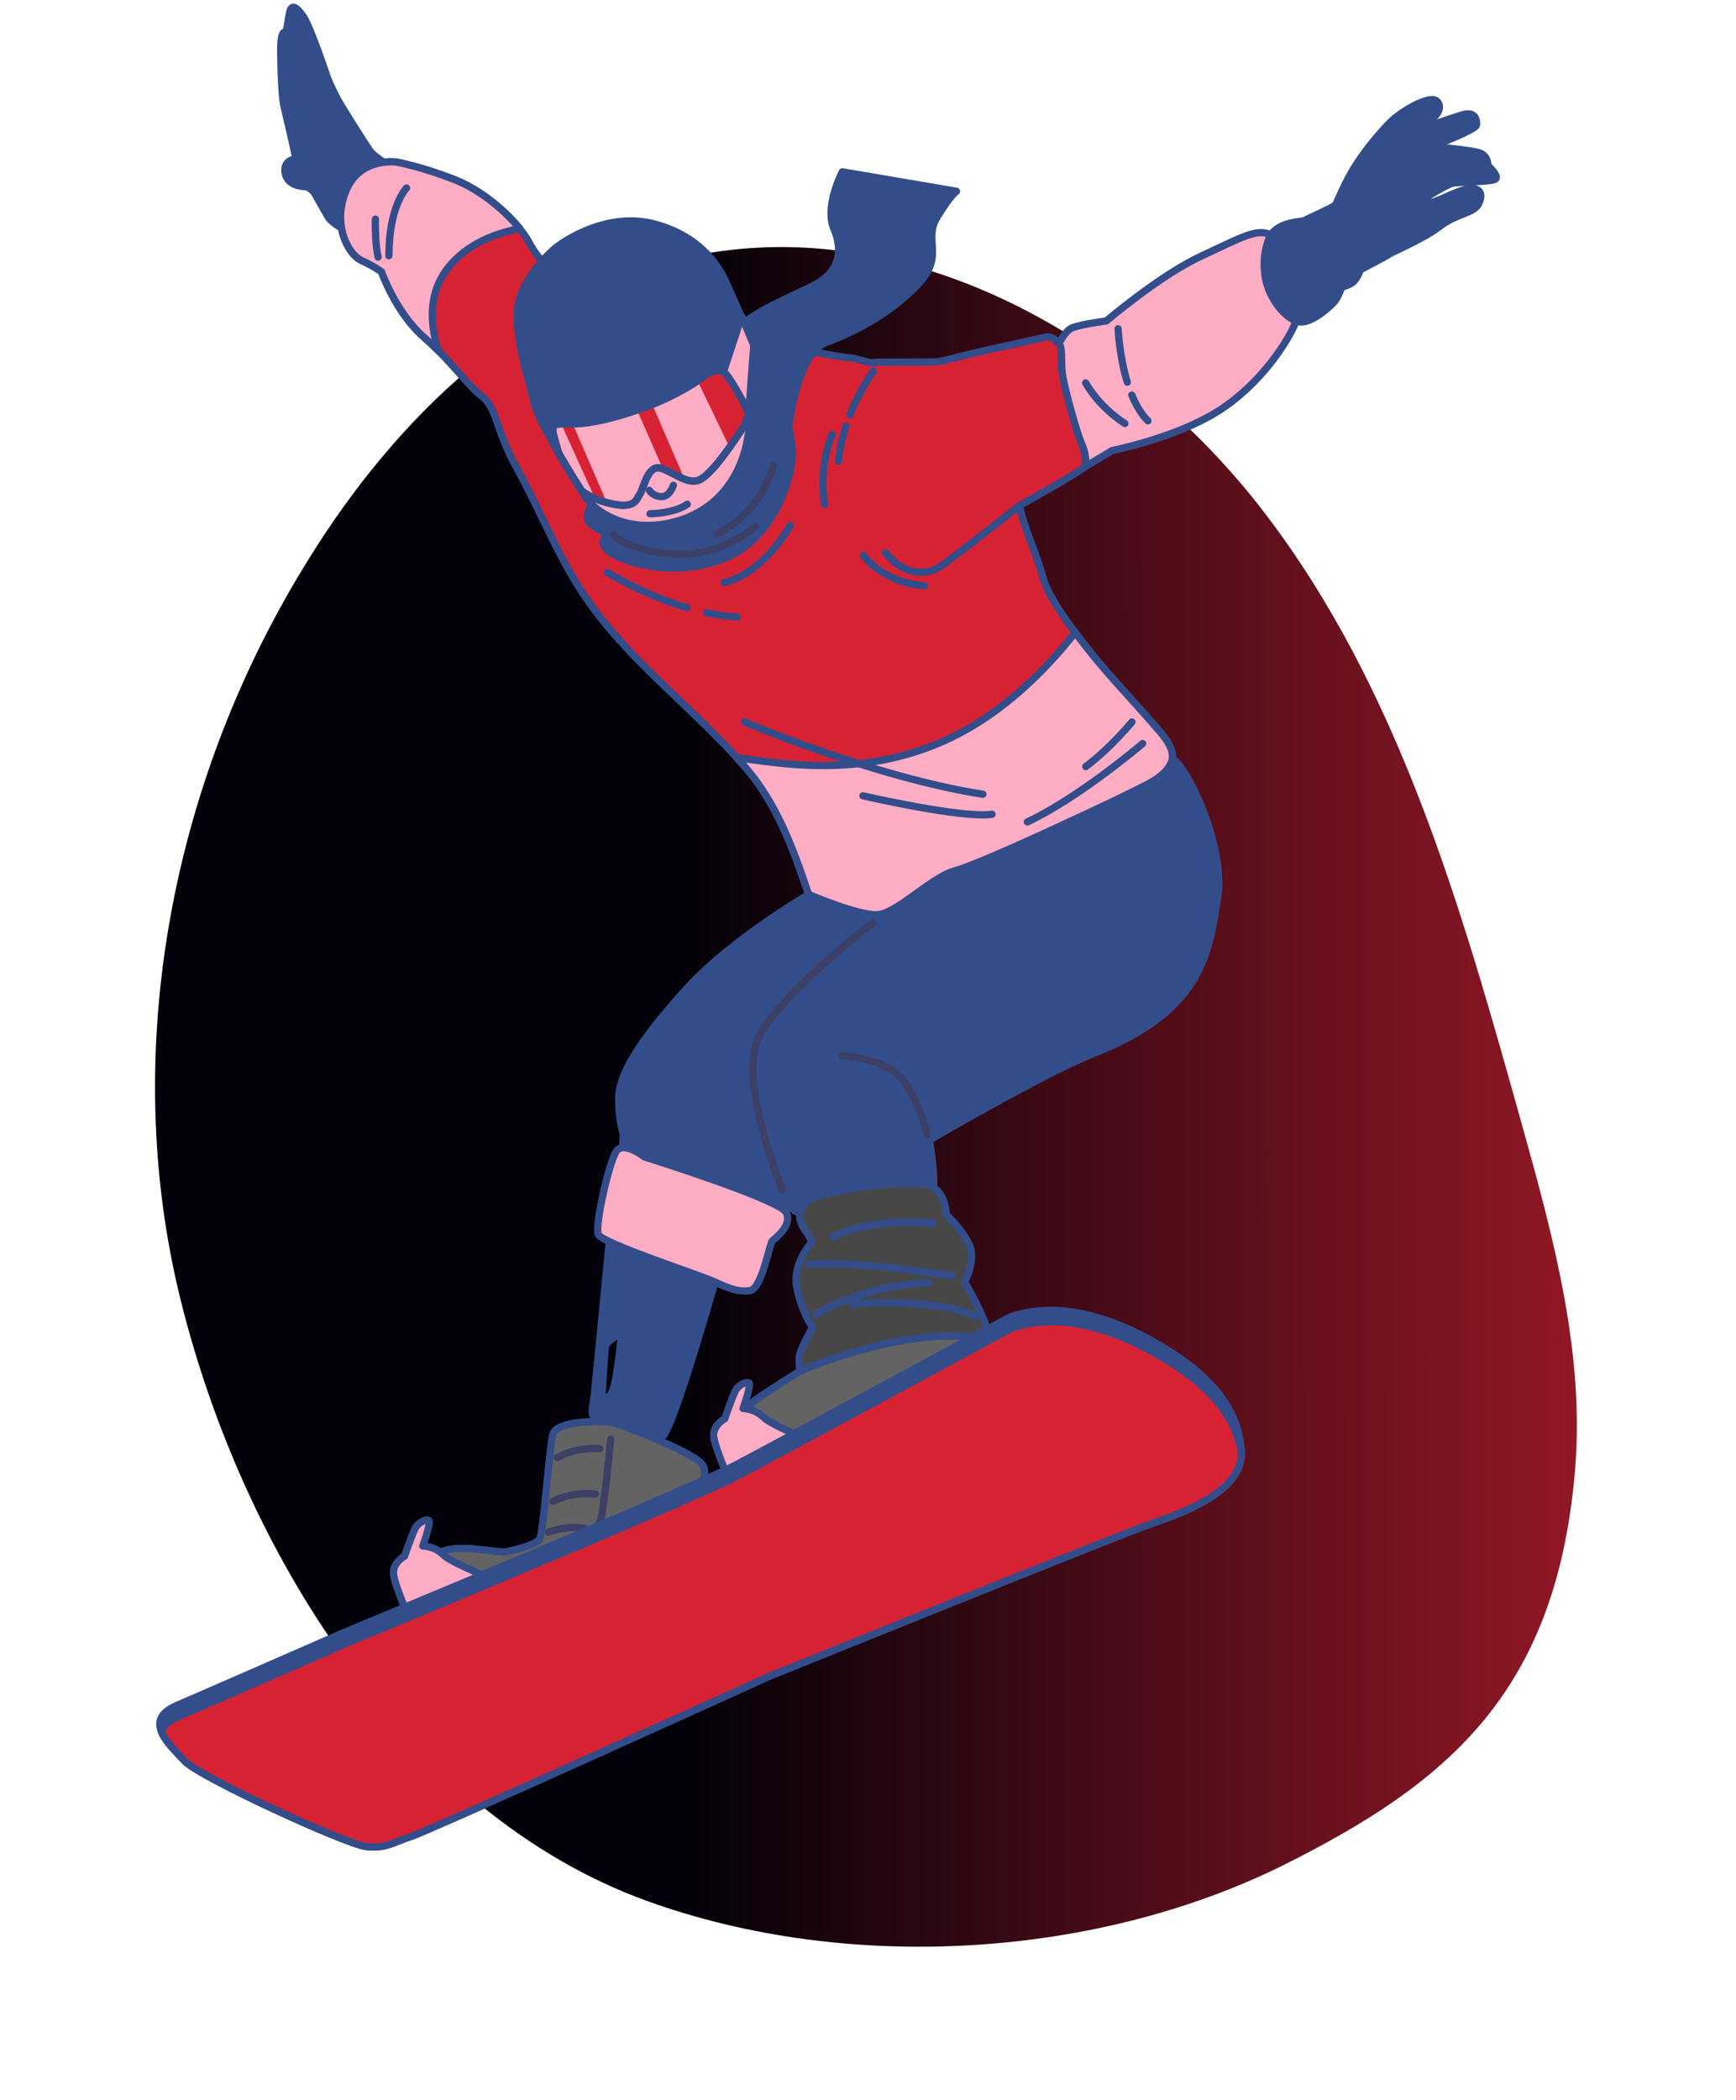 <svg width="239" height="289" viewBox="0 0 239 289" fill="none" xmlns="http://www.w3.org/2000/svg">
<g filter="url(#filter0_d_7_16161)">
<path d="M78.08 247.61C44.777 235.562 22.386 199.304 13.861 164.864C5.336 130.425 12.725 92.916 31.592 62.796C43.413 43.701 61.031 26.538 82.968 21.537C112.974 14.603 144.231 31.993 162.986 56.431C181.74 80.868 190.265 111.216 198.562 140.882C202.881 156.34 207.2 172.252 205.836 188.392C203.222 219.081 188.219 231.47 165.373 242.836C139.685 255.453 105.814 257.612 78.08 247.61Z" fill="url(#paint0_linear_7_16161)"/>
</g>
<path d="M112.762 122.265C112.762 122.265 101.187 128.708 94.443 136.156C87.699 143.605 85.182 148.034 85.182 151.154C85.182 154.275 85.685 155.482 85.786 155.986C85.887 156.489 85.585 157.495 85.887 158.905C86.189 160.314 82.968 159.408 90.215 162.126C97.462 164.844 103.904 167.863 105.918 167.461C107.931 167.058 108.837 164.441 108.837 164.441C108.837 164.441 116.889 154.275 126.351 146.926C135.813 139.579 146.281 122.467 141.45 116.427C136.618 110.388 112.762 122.265 112.762 122.265Z" fill="#334D8B" stroke="#334D8B" stroke-linecap="round" stroke-linejoin="round"/>
<path d="M84.074 168.87C84.074 168.87 81.96 190.914 81.759 192.423C81.557 193.933 81.054 194.94 82.665 195.846C84.275 196.752 89.711 198.06 91.12 197.758C92.529 197.456 99.072 174.204 99.072 174.204L84.074 168.87ZM84.577 190.612C83.973 193.128 82.866 192.121 82.866 192.121C82.866 192.121 83.269 185.679 83.369 185.176C83.47 184.673 85.584 183.264 85.584 183.264C85.584 183.264 85.181 188.095 84.577 190.612Z" fill="#334C8A" stroke="#334D8B" stroke-linecap="round" stroke-linejoin="round"/>
<path d="M95.751 175.614C95.751 176.218 93.939 184.572 93.335 184.975C92.731 185.378 90.617 179.942 90.315 179.137C90.013 178.332 94.845 175.614 94.845 175.614C95.751 175.211 95.751 175.01 95.751 175.614ZM86.39 192.524C86.39 192.524 89.007 193.732 89.409 193.732C89.812 193.732 91.221 191.115 91.725 190.41C92.228 189.706 88.503 181.452 88.503 181.452L86.39 192.524ZM89.611 172.393L89.208 175.614L93.335 173.399L89.611 172.393Z" fill="#334D8B" stroke="#334D8B" stroke-linecap="round" stroke-linejoin="round"/>
<path d="M85.489 183.328C86.458 177.256 87.597 169.977 87.597 169.977L85.383 169.373C85.383 169.373 84.169 178.377 83.415 185.067C83.693 184.573 85.108 183.588 85.489 183.328Z" fill="#334D8B" stroke="#334D8B" stroke-linecap="round" stroke-linejoin="round"/>
<path d="M88.705 159.206C88.705 159.206 85.887 156.992 84.88 158.401C83.874 159.81 81.86 168.668 82.364 169.876C82.867 171.084 96.154 175.412 98.167 176.318C100.18 177.224 101.489 177.828 103.2 177.627C104.911 177.425 105.917 171.185 106.32 170.782C106.723 170.379 109.138 168.668 108.233 166.856C107.327 165.044 88.705 159.206 88.705 159.206Z" fill="#FFADC5" stroke="#334D8B" stroke-linecap="round" stroke-linejoin="round"/>
<path d="M125.545 121.963C125.545 121.963 109.742 135.049 105.716 141.893C101.689 148.738 105.112 156.489 106.622 160.616C108.131 164.743 108.433 166.454 109.943 166.856C111.453 167.259 112.258 164.843 119.103 164.843C125.948 164.843 127.156 165.648 128.162 164.843C129.169 164.038 127.961 156.891 127.961 156.891C127.961 156.891 143.807 147.627 150.709 144.913C166.007 138.898 166.412 130.519 167.62 123.674C168.828 116.83 163.633 105.874 161.499 104.457C159.366 103.04 125.545 121.963 125.545 121.963Z" fill="#334D8B" stroke="#334D8B" stroke-linecap="round" stroke-linejoin="round"/>
<path d="M120.155 126.994C120.155 126.994 106.628 137.307 104.217 143.335C101.806 149.362 107.699 163.693 107.699 163.693" stroke="#3C3F66" stroke-linecap="round" stroke-linejoin="round"/>
<path d="M127.659 156.187C127.659 156.187 126.451 150.952 123.935 148.235C121.418 145.517 115.882 145.316 115.882 145.316" stroke="#3C3F66" stroke-linecap="round" stroke-linejoin="round"/>
<path d="M130.277 167.159C130.277 167.159 130.277 164.038 127.962 163.133C125.646 162.227 112.46 163.736 110.95 165.448C109.441 167.159 110.246 168.467 110.95 169.474C111.655 170.481 111.756 170.984 111.756 170.984C111.756 170.984 108.937 173.903 109.743 177.426C110.548 180.949 111.856 182.66 111.856 182.66C111.856 182.66 110.145 185.68 110.045 186.686C109.944 187.693 110.145 188.7 110.145 188.7C110.145 188.7 105.112 191.82 103.804 192.826C102.495 193.833 102.495 195.343 102.697 196.349C102.898 197.356 104.609 197.759 107.327 197.759C110.045 197.759 123.13 193.531 127.861 191.82C132.592 190.109 136.215 187.794 136.316 185.076C136.417 182.358 132.793 176.419 132.793 176.419C132.793 176.419 134.504 173.4 133.397 171.185C132.29 168.971 130.277 167.159 130.277 167.159Z" fill="#474747" stroke="#334D8B" stroke-linecap="round" stroke-linejoin="round"/>
<path d="M114.652 170.271C114.652 170.271 118.796 167.607 128.416 168.347" stroke="#334D8B" stroke-linecap="round" stroke-linejoin="round"/>
<path d="M131.08 175.6C131.08 175.6 118.943 173.528 111.395 173.972" stroke="#334D8B" stroke-linecap="round" stroke-linejoin="round"/>
<path d="M112.283 180.928C112.283 180.928 117.908 177.08 127.824 176.488" stroke="#334D8B" stroke-linecap="round" stroke-linejoin="round"/>
<path d="M117.315 179.448C117.315 179.448 128.712 178.56 134.188 181.076" stroke="#334D8B" stroke-linecap="round" stroke-linejoin="round"/>
<path d="M136.275 184.422C125.574 181.89 110.145 188.699 110.145 188.699C110.145 188.699 105.112 191.82 103.804 192.826C102.495 193.833 102.495 195.343 102.697 196.349C102.898 197.356 104.609 197.758 107.327 197.758C110.045 197.758 123.13 193.531 127.861 191.82C132.592 190.109 136.215 187.793 136.316 185.076C136.324 184.875 136.305 184.654 136.275 184.422Z" fill="#636363" stroke="#334D8B" stroke-linecap="round" stroke-linejoin="round"/>
<path d="M112.862 198.765C112.862 198.765 106.32 196.248 105.112 195.041C103.904 193.833 102.293 193.833 102.293 193.833C102.293 193.833 103.501 190.511 103.099 190.31C102.696 190.108 101.689 190.612 101.287 191.316C100.884 192.021 99.777 195.242 99.777 195.242C99.777 195.242 98.066 196.148 98.267 197.758C98.468 199.369 100.481 203.898 100.481 203.898L112.862 198.765Z" fill="#FFADC5" stroke="#334D8B" stroke-linecap="round" stroke-linejoin="round"/>
<path d="M95.046 207.321C95.046 207.321 98.167 203.093 96.556 201.382C94.946 199.671 85.987 196.248 84.578 195.846C83.169 195.443 76.626 195.443 76.123 197.356C75.62 199.268 74.814 210.844 74.311 211.75C73.808 212.656 70.587 213.36 69.681 213.561C68.775 213.763 64.245 212.656 61.729 213.259C59.212 213.863 57.904 214.971 57.904 216.581C57.904 218.192 60.521 220.507 64.346 221.513C68.171 222.52 82.565 225.036 83.773 225.137C84.981 225.238 91.02 225.54 92.429 223.627C93.838 221.715 95.046 207.321 95.046 207.321Z" fill="#636363" stroke="#334D8B" stroke-linecap="round" stroke-linejoin="round"/>
<path d="M84.075 198.06C84.075 198.06 83.471 204.704 82.867 208.327C82.263 211.951 79.344 214.87 78.74 214.971" stroke="#3C3F66" stroke-linecap="round" stroke-linejoin="round"/>
<path d="M76.727 200.577C76.727 200.577 79.344 199.067 82.565 199.369" stroke="#3C3F66" stroke-linecap="round" stroke-linejoin="round"/>
<path d="M76.123 206.616C76.123 206.616 78.74 205.207 81.961 205.609" stroke="#3C3F66" stroke-linecap="round" stroke-linejoin="round"/>
<path d="M75.518 210.844C75.518 210.844 78.84 209.636 81.054 210.542" stroke="#3C3F66" stroke-linecap="round" stroke-linejoin="round"/>
<path d="M68.774 217.688C68.774 217.688 62.232 215.172 61.024 213.964C59.816 212.756 58.205 212.756 58.205 212.756C58.205 212.756 59.413 209.434 59.011 209.233C58.608 209.032 57.601 209.535 57.199 210.24C56.796 210.944 55.689 214.165 55.689 214.165C55.689 214.165 53.978 215.071 54.179 216.682C54.38 218.292 56.394 222.822 56.394 222.822L68.774 217.688Z" fill="#FFADC5" stroke="#334D8B" stroke-linecap="round" stroke-linejoin="round"/>
<path d="M158.409 209.718C153.903 211.277 105.865 230.705 105.865 230.705C105.865 230.705 58.87 252.031 56.609 252.725C54.356 253.42 53.145 254.461 50.367 254.114C47.597 253.767 27.475 244.577 25.399 242.324C24.329 241.169 22.806 239.738 22.232 238.335C21.686 237.003 21.991 235.707 24.358 234.694C29.211 232.611 47.42 224.633 47.42 224.633C47.42 224.633 94.763 205.035 101.352 201.57C107.941 198.099 138.988 181.279 138.988 181.279C142.283 180.067 148.525 179.196 157.714 184.056C166.904 188.909 170.546 194.11 170.893 199.665V199.728C171.176 205.234 162.901 208.167 158.409 209.718Z" fill="#334D8B" stroke="#334D8B" stroke-linecap="round" stroke-linejoin="round"/>
<path d="M158.409 209.718C153.903 211.277 105.866 230.705 105.866 230.705C105.866 230.705 58.87 252.031 56.61 252.725C54.356 253.42 53.145 254.461 50.368 254.114C47.597 253.767 27.475 244.577 25.399 242.324C24.33 241.169 22.806 239.738 22.232 238.335C22.431 237.57 23.111 236.862 24.528 236.252C29.388 234.169 47.597 226.191 47.597 226.191C47.597 226.191 94.94 206.601 101.529 203.129C108.119 199.665 139.159 182.837 139.159 182.837C142.453 181.626 148.695 180.761 157.892 185.615C166.252 190.029 170.022 194.74 170.893 199.728C171.176 205.233 162.901 208.167 158.409 209.718Z" fill="#D72233" stroke="#334D8B" stroke-linecap="round" stroke-linejoin="round"/>
<path d="M144.997 49.093C144.997 49.093 146.195 45.633 147.658 45.1C149.123 44.568 152.317 44.169 152.317 44.169C152.317 44.169 159.636 37.914 165.359 35.252C171.082 32.59 173.078 31.392 174.941 32.324C176.804 33.256 179.466 41.64 178.401 44.302C177.337 46.964 173.61 52.819 167.754 56.546C161.899 60.272 153.115 62.002 153.115 62.002L149.123 64.398C149.123 64.398 146.328 58.01 144.997 49.093Z" fill="#FFADC5" stroke="#334D8B" stroke-linecap="round" stroke-linejoin="round"/>
<path d="M53.429 22.71C53.429 22.71 51.505 21.573 50.893 20.698C50.28 19.823 46.869 14.488 46.257 13.263C45.644 12.038 45.119 10.814 45.119 10.814C45.119 10.814 42.758 3.728 41.795 2.329C40.833 0.929 40.133 0.492 39.871 1.717C39.609 2.941 39.434 4.516 39.434 4.516C39.434 4.516 38.647 3.728 38.647 6.703C38.647 9.677 38.821 13.438 39.084 14.575C39.346 15.712 40.221 19.386 40.396 20.261C40.571 21.135 40.746 21.835 40.746 21.835C40.746 21.835 38.909 22.01 39.259 23.847C39.609 25.684 41.883 25.684 42.145 25.684C42.408 25.684 43.195 26.384 43.195 26.384C43.195 26.384 45.119 29.795 45.294 30.058C45.469 30.32 48.006 32.594 48.443 31.02C48.881 29.445 48.181 26.471 50.543 25.072C52.904 23.672 53.779 24.372 53.429 22.71Z" fill="#334D8B" stroke="#334D8B" stroke-linecap="round" stroke-linejoin="round"/>
<path d="M40.746 21.835L42.32 24.722" stroke="#334D8B" stroke-linecap="round" stroke-linejoin="round"/>
<path d="M76.264 37.525C76.264 37.525 74.194 35.942 72.855 33.386C71.516 30.829 67.255 26.569 62.63 24.743C58.004 22.917 54.595 22.308 54.595 22.308C54.595 22.308 49.604 21.578 47.656 26.203C45.708 30.829 47.9 34.968 49.726 35.821C51.552 36.673 52.526 37.403 52.526 37.403C52.526 37.403 54.473 43.003 58.369 46.411C62.264 49.82 64.292 52.97 66.362 54.552C68.431 56.135 68.229 59.194 71.151 64.428C74.313 70.094 76.616 76.143 80.207 81.59C86.212 90.702 95.291 97.237 102.431 105.381C106.937 110.52 109.17 116.707 111.326 123.089C111.326 123.089 118.114 126.017 120.775 125.884C123.437 125.75 128.095 120.826 131.289 119.895C134.483 118.963 142.069 115.503 150.32 111.643C158.285 107.918 160.174 104.812 160.295 104.601C160.185 104.792 161.094 105.047 161.207 105.05C162.045 103.3 159.965 101.011 158.841 99.713C155.645 96.023 152.152 92.451 149.189 88.574C147.663 86.578 144.375 82.407 143.577 79.431C143.16 77.874 142.592 76.356 142.018 74.85C140.665 71.3 140.339 69.588 140.339 69.588C140.339 69.588 148.457 65.063 149.123 64.398C149.788 63.733 149.389 62.135 148.856 60.938C148.324 59.74 146.727 54.15 146.328 51.888C145.929 49.625 146.461 47.895 145.662 47.097C144.864 46.298 144.332 46.298 143.799 46.431C143.267 46.564 137.81 47.762 135.947 48.161C134.084 48.561 130.091 49.625 129.293 49.758C128.494 49.892 120.775 49.758 120.243 49.892C119.711 50.025 117.581 49.226 116.916 49.226C116.25 49.226 111.726 48.428 110.927 48.161C110.129 47.895 104.337 48.093 103.772 47.528C103.208 46.964 89.5 43.37 89.5 43.37C89.5 43.37 85.641 41.241 85.242 41.108C84.842 40.975 76.264 37.525 76.264 37.525Z" fill="#D72233" stroke="#334D8B" stroke-linecap="round" stroke-linejoin="round"/>
<path d="M108.644 58.568C108.644 58.568 109.716 48.655 113.735 47.136C117.754 45.618 122.487 43.207 126.328 39.188C130.168 35.169 127.042 33.115 129.007 29.9C130.972 26.685 131.686 26.327 131.686 26.327L115.968 23.648C115.968 23.648 113.467 28.382 114.807 31.507C116.146 34.633 115.521 37.58 111.859 39.367C108.198 41.153 104 42.85 101.946 44.904C99.892 46.958 103.107 53.388 104.268 54.639C105.429 55.889 108.644 58.568 108.644 58.568Z" fill="#334D8B" stroke="#334D8B" stroke-linecap="round" stroke-linejoin="round"/>
<path d="M81.932 68.616C81.932 68.616 80.334 70.893 81.048 71.786C81.763 72.679 83.37 73.215 83.46 73.483C83.549 73.751 82.12 74.733 84.085 76.073C86.049 77.412 93.016 79.645 99.892 76.787C106.769 73.929 109.002 65.445 109.091 62.766C109.181 60.086 107.394 52.674 105.787 51.066C104.179 49.459 102.75 49.459 102.75 49.459C102.75 49.459 102.304 60.265 97.66 64.552C93.016 68.839 81.932 68.616 81.932 68.616Z" fill="#334D8B" stroke="#334D8B" stroke-linecap="round" stroke-linejoin="round"/>
<path d="M84.531 73.572C84.531 73.572 85.314 75.144 90.87 76.07C95.879 76.904 100.736 75.235 104.001 72.411" stroke="#3C3F66" stroke-linecap="round" stroke-linejoin="round"/>
<path d="M98.763 73.489C98.763 73.489 104.625 70.803 106.501 64.016" stroke="#3C3F66" stroke-linecap="round" stroke-linejoin="round"/>
<path d="M76.591 34.025C76.591 34.025 72.757 37.074 71.538 41.081C70.318 45.089 72.931 52.668 73.541 55.456C74.151 58.244 79.814 67.217 80.772 68.611C81.731 70.005 85.651 73.316 92.011 72.009C98.371 70.702 102.03 65.998 102.988 59.986C103.946 53.975 104.382 48.922 103.772 47.528C103.162 46.134 100.549 40.123 99.939 38.816C99.329 37.51 97.064 32.631 90.007 30.801C82.95 28.972 76.591 34.025 76.591 34.025Z" fill="#334D8B" stroke="#334D8B" stroke-linecap="round" stroke-linejoin="round"/>
<path d="M103.355 57.544L100.617 52.367C96.6 57.837 76.939 62.405 76.939 62.405C78.578 65.227 80.285 67.902 80.773 68.612C81.731 70.005 85.651 73.316 92.011 72.009C98.371 70.703 102.03 65.998 102.988 59.987C103.122 59.151 103.244 58.336 103.355 57.544Z" fill="#FFADC5" stroke="#334D8B" stroke-linecap="round" stroke-linejoin="round"/>
<path d="M83.735 69.222C87.568 70.18 87.568 68.699 88.091 68.002C88.614 67.305 89.136 63.907 90.966 64.43C92.795 64.953 94.799 66.956 96.542 65.911C98.284 64.865 100.898 60.945 102.117 59.116C102.705 58.233 102.966 57.396 103.081 56.761C102.41 55.403 100.575 51.821 99.591 51.188C98.371 50.404 96.542 52.059 96.542 52.059C96.542 52.059 93.318 54.498 88.004 56.328C82.689 58.157 79.814 58.419 77.724 58.331C75.633 58.244 75.981 59.028 76.504 60.945C76.591 61.263 76.736 61.773 76.939 62.405C78.104 64.411 79.301 66.338 80.072 67.543C80.847 68.137 82.018 68.792 83.735 69.222Z" fill="#FFADC5" stroke="#334D8B" stroke-linecap="round" stroke-linejoin="round"/>
<path d="M89.397 67.479C89.397 67.479 89.833 68.263 90.966 68.35C92.098 68.437 92.621 67.043 92.708 66.782" stroke="#334D8B" stroke-linecap="round" stroke-linejoin="round"/>
<path d="M89.485 70.702C89.485 70.702 92.708 70.702 94.625 69.395" stroke="#334D8B" stroke-linecap="round" stroke-linejoin="round"/>
<path d="M77.724 58.331C77.552 58.324 77.403 58.325 77.263 58.33L81.932 68.616C82.403 68.82 82.939 69.007 83.544 69.169L78.856 58.339C78.452 58.349 78.075 58.346 77.724 58.331Z" fill="#D72233"/>
<path d="M96.04 52.411L100.442 61.561C101.104 60.633 101.695 59.749 102.117 59.116C102.705 58.233 102.965 57.396 103.081 56.761C102.41 55.403 100.575 51.821 99.591 51.188C98.371 50.404 96.541 52.059 96.541 52.059C96.541 52.059 96.365 52.191 96.04 52.411Z" fill="#D72233"/>
<path d="M87.705 56.428L91.268 64.53C92.241 64.884 93.255 65.575 94.249 65.951L89.8 55.656C89.231 55.885 88.633 56.111 88.003 56.328C87.9 56.363 87.805 56.394 87.705 56.428Z" fill="#D72233"/>
<path d="M83.735 69.222C87.568 70.18 87.568 68.699 88.091 68.002C88.614 67.305 89.136 63.907 90.966 64.43C92.795 64.953 94.799 66.956 96.542 65.911C98.284 64.865 100.898 60.945 102.117 59.116C102.705 58.233 102.966 57.396 103.081 56.761C102.41 55.403 100.575 51.821 99.591 51.188C98.371 50.404 96.542 52.059 96.542 52.059C96.542 52.059 93.318 54.498 88.004 56.328C82.689 58.157 79.814 58.419 77.724 58.331C75.633 58.244 75.981 59.028 76.504 60.945C76.591 61.263 76.736 61.773 76.939 62.405C78.104 64.411 79.301 66.338 80.072 67.543C80.847 68.137 82.018 68.792 83.735 69.222Z" stroke="#334D8B" stroke-linecap="round" stroke-linejoin="round"/>
<path d="M99.591 51.188L102.117 43.521L103.773 47.529L103.081 56.761C103.081 56.761 100.375 51.449 99.591 51.188Z" fill="#FFADC5" stroke="#334D8B" stroke-linecap="round" stroke-linejoin="round"/>
<path d="M174.941 32.324C174.941 32.324 173.703 34.431 174.14 37.842C174.578 41.254 177.377 44.315 179.126 44.315C180.876 44.315 183.412 41.953 183.85 41.341C184.287 40.729 184.725 39.504 184.725 39.504C184.725 39.504 185.949 39.242 186.474 38.63C186.999 38.017 187.261 37.143 187.261 37.143C187.261 37.143 190.935 35.218 191.285 34.956C191.635 34.693 196.008 32.856 198.283 31.107C200.557 29.358 203.006 29.358 203.618 27.958C204.231 26.558 203.618 25.859 202.394 25.946C201.169 26.034 198.808 27.258 197.67 27.696C196.533 28.133 196.008 27.783 196.008 27.521C196.008 27.258 199.07 25.509 199.857 25.246C200.644 24.984 205.368 25.071 205.893 24.634C206.418 24.197 204.843 22.797 204.843 22.797C204.843 22.797 204.931 21.485 203.706 21.048C202.481 20.61 197.058 20.173 197.058 20.173C197.058 20.173 203.181 17.899 203.269 17.199C203.356 16.499 203.094 15.275 201.344 15.799C199.595 16.324 193.297 18.511 193.297 18.511C193.297 18.511 194.084 17.811 196.008 17.024C197.933 16.237 198.72 14.662 197.758 13.875C196.796 13.088 192.859 15.275 191.198 17.024C189.535 18.773 187.961 20.698 186.561 22.885C185.162 25.071 184.025 27.958 183.85 28.22C183.675 28.483 180.089 30.057 179.651 30.32C179.214 30.582 176.354 30.392 174.941 32.324Z" fill="#334D8B" stroke="#334D8B" stroke-linecap="round" stroke-linejoin="round"/>
<path d="M140.339 69.588C140.339 69.588 130.579 77.293 129.267 78.08C127.955 78.867 124.806 79.654 121.92 76.068" stroke="#334D8B" stroke-linecap="round" stroke-linejoin="round"/>
<path d="M118.858 76.418C118.858 76.418 121.307 80.091 127.255 80.616" stroke="#334D8B" stroke-linecap="round" stroke-linejoin="round"/>
<path d="M116.457 58.653C115.977 60.137 115.6 61.766 115.447 63.472" stroke="#334D8B" stroke-linecap="round" stroke-linejoin="round"/>
<path d="M120.258 51.05C120.258 51.05 118.437 53.478 117.019 57.084" stroke="#334D8B" stroke-linecap="round" stroke-linejoin="round"/>
<path d="M114.572 59.798C114.572 59.798 112.648 63.909 113.523 69.42" stroke="#334D8B" stroke-linecap="round" stroke-linejoin="round"/>
<path d="M97.271 84.329C98.651 84.626 100.058 84.832 101.451 84.903" stroke="#334D8B" stroke-linecap="round" stroke-linejoin="round"/>
<path d="M83.607 78.779C83.607 78.779 88.532 81.828 94.569 83.632" stroke="#334D8B" stroke-linecap="round" stroke-linejoin="round"/>
<path d="M108.799 72.306C108.799 72.306 105.3 78.779 99.702 80.179" stroke="#334D8B" stroke-linecap="round" stroke-linejoin="round"/>
<path d="M62.63 24.743C58.004 22.917 54.595 22.308 54.595 22.308C54.595 22.308 49.604 21.578 47.656 26.203C45.708 30.829 47.9 34.968 49.726 35.821C51.552 36.673 52.526 37.403 52.526 37.403C52.526 37.403 54.473 43.003 58.369 46.411C59.101 47.052 59.768 47.684 60.381 48.298C59.266 44.914 58.836 40.647 61.534 37.05C64.06 33.681 68.023 32.142 71.539 31.458C69.584 29.042 66.22 26.16 62.63 24.743Z" fill="#FFADC5" stroke="#334D8B" stroke-linecap="round" stroke-linejoin="round"/>
<path d="M159.821 106.741C160.436 106.241 160.947 105.659 161.239 104.964C162.031 103.077 159.955 100.999 158.841 99.713C155.645 96.024 152.153 92.451 149.189 88.574C148.866 88.151 148.463 87.629 148.021 87.043C144.701 91.268 138.473 98.165 129.99 101.95C118.237 107.194 107.251 105.015 101.425 104.265C101.763 104.635 102.101 105.005 102.431 105.381C106.937 110.52 109.171 116.707 111.327 123.089C111.327 123.089 118.114 126.017 120.776 125.884C123.437 125.751 128.095 120.826 131.289 119.895C134.483 118.963 142.069 115.503 150.321 111.643C152.315 110.71 154.31 109.774 156.277 108.783C157.361 108.237 158.748 107.613 159.821 106.741Z" fill="#FFADC5" stroke="#334D8B" stroke-linecap="round" stroke-linejoin="round"/>
<path d="M157.317 102.322C157.317 102.322 148.641 109.729 141.446 113.114" stroke="#334D8B" stroke-linecap="round" stroke-linejoin="round"/>
<path d="M155.836 99.36C155.836 99.36 152.873 102.957 149.487 105.496" stroke="#334D8B" stroke-linecap="round" stroke-linejoin="round"/>
<path d="M55.967 25.877C55.967 25.877 53.545 28.299 53.545 35.19" stroke="#334D8B" stroke-linecap="round" stroke-linejoin="round"/>
<path d="M51.683 30.161C51.683 30.161 51.585 33.35 52.055 35.377" stroke="#334D8B" stroke-linecap="round" stroke-linejoin="round"/>
<path d="M155.822 54.362C156.381 55.724 157.102 56.982 158.033 57.913" stroke="#334D8B" stroke-linecap="round" stroke-linejoin="round"/>
<path d="M153.936 45.248C153.936 45.248 154.09 48.96 155.197 52.597" stroke="#334D8B" stroke-linecap="round" stroke-linejoin="round"/>
<path d="M149.466 52.698C149.466 52.698 151.142 55.864 154.867 58.286" stroke="#334D8B" stroke-linecap="round" stroke-linejoin="round"/>
<path d="M102.511 99.36C102.511 99.36 120.299 106.967 135.31 109.305" stroke="#334D8B" stroke-linecap="round" stroke-linejoin="round"/>
<path d="M118.804 109.517C118.804 109.517 132.559 112.691 136.579 112.056" stroke="#334D8B" stroke-linecap="round" stroke-linejoin="round"/>
<defs>
<filter id="filter0_d_7_16161" x="0.346" y="13" width="237.747" height="275.904" filterUnits="userSpaceOnUse" color-interpolation-filters="sRGB">
<feFlood flood-opacity="0" result="BackgroundImageFix"/>
<feColorMatrix in="SourceAlpha" type="matrix" values="0 0 0 0 0 0 0 0 0 0 0 0 0 0 0 0 0 0 127 0" result="hardAlpha"/>
<feOffset dx="11" dy="14"/>
<feGaussianBlur stdDeviation="10.5"/>
<feComposite in2="hardAlpha" operator="out"/>
<feColorMatrix type="matrix" values="0 0 0 0 0 0 0 0 0 0 0 0 0 0 0 0 0 0 0.25 0"/>
<feBlend mode="normal" in2="BackgroundImageFix" result="effect1_dropShadow_7_16161"/>
<feBlend mode="normal" in="SourceGraphic" in2="effect1_dropShadow_7_16161" result="shape"/>
</filter>
<linearGradient id="paint0_linear_7_16161" x1="82.731" y1="-42.131" x2="265.736" y2="-42.202" gradientUnits="userSpaceOnUse">
<stop stop-color="#030109"/>
<stop offset="1" stop-color="#D72233"/>
</linearGradient>
</defs>
</svg>
